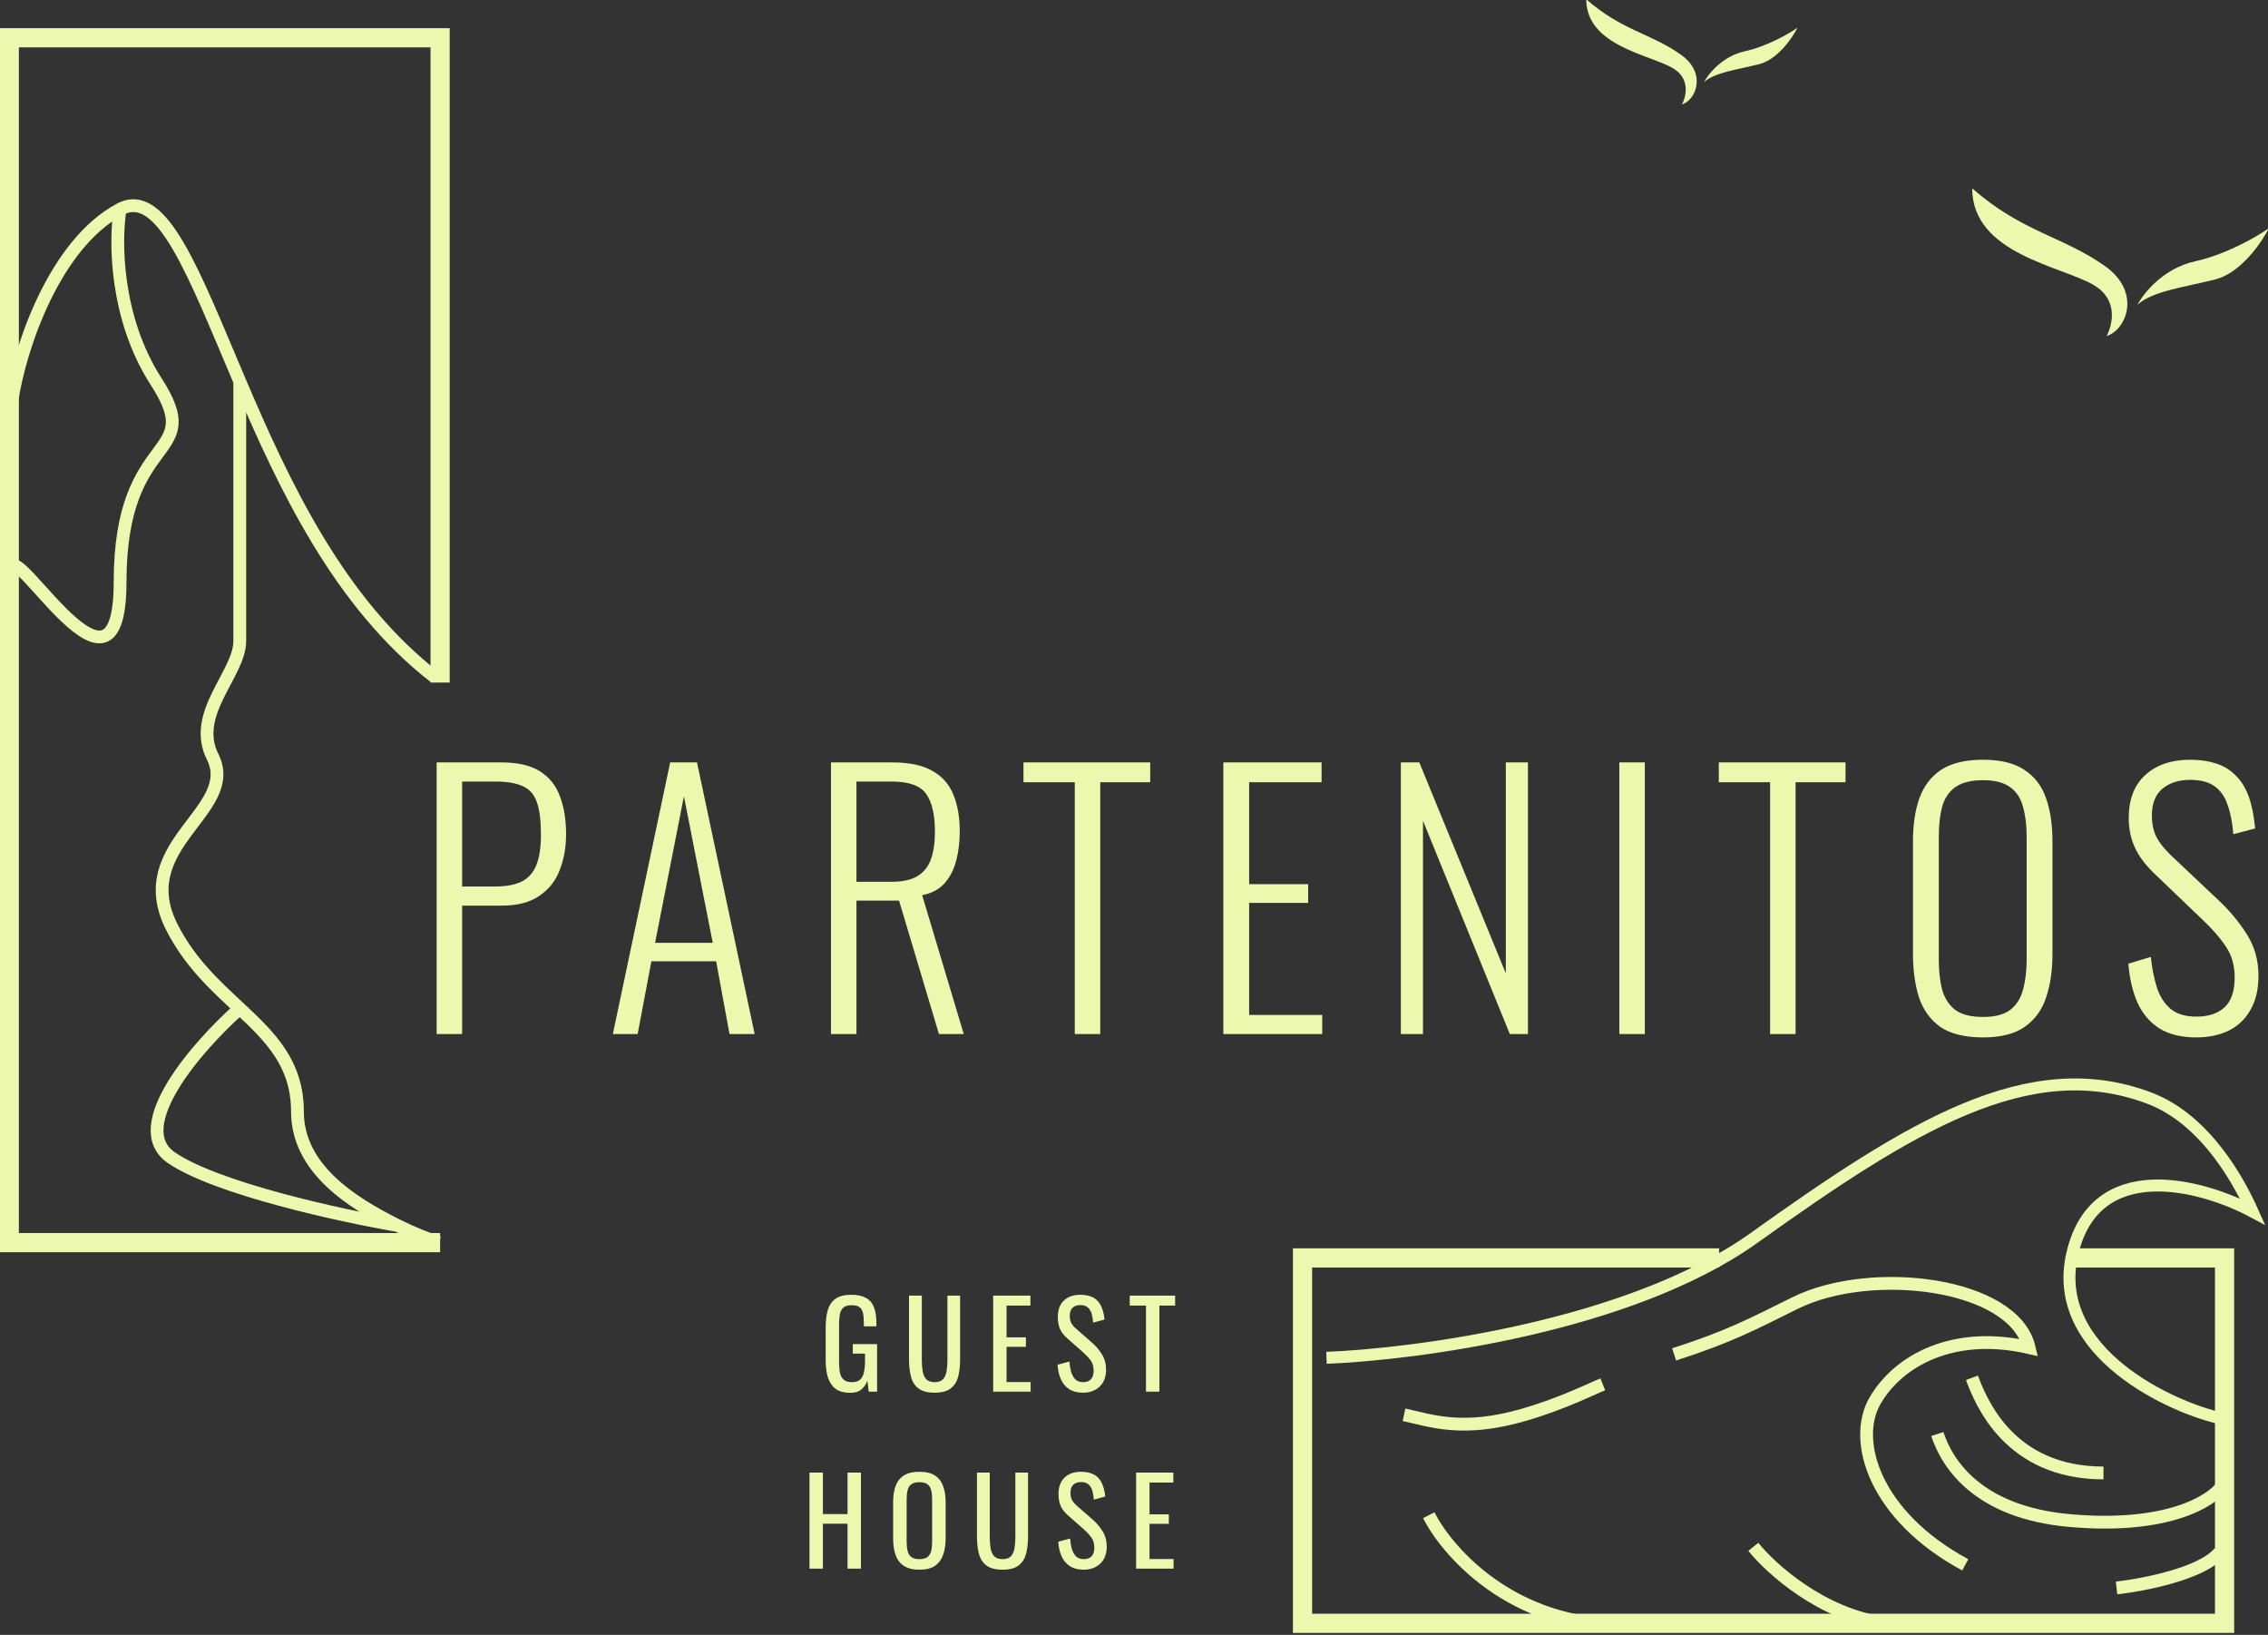 <?xml version="1.0" encoding="UTF-8"?> <svg xmlns="http://www.w3.org/2000/svg" width="487" height="351" viewBox="0 0 487 351" fill="none"><rect x="0" y="0" width="487" height="351" fill="#333333" stroke="none"/><g clip-path="url(#clip0_501_106)"><path d="M376.483 332.097C380.259 336.816 391.209 346.709 404.802 348.521" stroke="#ECF8AE" stroke-width="2.747"></path><path d="M454.484 340.932C460.337 340.271 472.948 337.817 476.573 333.286" stroke="#ECF8AE" stroke-width="2.747"></path><path d="M306.799 325.311C311.156 333.898 326.331 350.611 352.17 348.766" stroke="#ECF8AE" stroke-width="2.747"></path><path d="M415.997 307.878C418.048 314.159 424.562 324.695 444.423 326.458C465.483 328.327 474.909 322.198 477.088 319.122" stroke="#ECF8AE" stroke-width="2.747"></path><path d="M423.429 295.802C425.351 300.928 431.428 316.239 451.67 316.239" stroke="#ECF8AE" stroke-width="2.747"></path><path d="M301.481 303.751C306.993 304.904 313.836 307.646 327.243 303.751C335.438 301.369 341.598 298.239 344.161 297.214" stroke="#ECF8AE" stroke-width="2.747"></path><path d="M359.476 290.785C371.391 286.963 376.337 284.265 385.462 279.754C401.83 271.662 432.454 275.407 435.711 289.319C419.442 285.588 407.631 292.082 402.623 300.724C397.615 309.367 402.623 325.529 421.995 335.967" stroke="#ECF8AE" stroke-width="2.747"></path><path d="M94.502 266.788H1.995V8.11H94.502V146.545" stroke="#ECF8AE" stroke-width="4.12"></path><path d="M2.561 86.028C4.217 74.806 11.658 52.427 25.787 44.922M25.787 44.922C24.683 51.544 24.683 68.212 33.514 81.899C44.552 99.008 25.787 91.833 25.787 124.948C25.787 158.062 -0.232 109.403 2.527 124.304M25.787 44.922C34.795 40.136 41.506 58.467 51.485 81.899M51.485 81.899C61.071 104.407 72.834 129.443 93.384 145.397M51.485 81.899V137.642C51.485 144.673 40.992 153.205 45.656 162.477C51.485 174.067 27.995 181.242 36.825 198.903C40.687 206.626 46.343 211.711 51.485 216.511M51.485 216.511C58.102 222.687 63.869 228.392 63.869 238.64C63.869 250.796 75.327 258.13 85.31 263.09M51.485 216.511C42.551 224.439 27.112 241.952 36.825 248.575C46.539 255.197 73.196 261.011 85.31 263.09M94.223 266.787C91.719 265.968 88.594 264.722 85.31 263.09" stroke="#ECF8AE" stroke-width="2.747"></path><path d="M182.586 299.036C181.296 299.036 180.261 298.764 179.481 298.221C178.717 297.661 178.157 296.855 177.801 295.803C177.461 294.751 177.292 293.487 177.292 292.01V285.112C177.292 283.602 177.444 282.32 177.75 281.268C178.072 280.199 178.632 279.385 179.43 278.825C180.244 278.265 181.373 277.985 182.815 277.985C184.105 277.985 185.14 278.205 185.921 278.646C186.718 279.071 187.295 279.732 187.652 280.632C188.008 281.514 188.186 282.634 188.186 283.992V284.756H185.488V284.119C185.488 283.22 185.429 282.49 185.31 281.93C185.191 281.353 184.945 280.929 184.572 280.657C184.215 280.369 183.647 280.225 182.866 280.225C182.018 280.225 181.398 280.42 181.008 280.81C180.635 281.2 180.397 281.735 180.295 282.414C180.21 283.076 180.168 283.831 180.168 284.679V292.316C180.168 293.3 180.236 294.123 180.372 294.785C180.524 295.447 180.804 295.939 181.212 296.261C181.619 296.584 182.196 296.745 182.943 296.745C183.689 296.745 184.266 296.567 184.673 296.21C185.081 295.854 185.361 295.328 185.513 294.632C185.666 293.936 185.743 293.071 185.743 292.036V290.61H183.121V288.574H188.339V298.781H186.532L186.252 296.414C185.98 297.178 185.556 297.805 184.979 298.298C184.402 298.79 183.604 299.036 182.586 299.036ZM200.689 299.01C199.195 299.01 198.05 298.713 197.252 298.119C196.455 297.525 195.912 296.694 195.623 295.625C195.335 294.539 195.19 293.275 195.19 291.832V278.163H197.939V291.959C197.939 292.842 197.999 293.648 198.118 294.378C198.236 295.107 198.491 295.684 198.881 296.108C199.289 296.533 199.891 296.745 200.689 296.745C201.503 296.745 202.106 296.533 202.496 296.108C202.886 295.684 203.141 295.107 203.26 294.378C203.378 293.648 203.438 292.842 203.438 291.959V278.163H206.161V291.832C206.161 293.275 206.017 294.539 205.729 295.625C205.44 296.694 204.897 297.525 204.1 298.119C203.319 298.713 202.182 299.01 200.689 299.01ZM213.262 298.781V278.163H221.255V280.301H216.139V287.123H220.288V289.159H216.139V296.719H221.306V298.781H213.262ZM232.563 299.01C231.375 299.01 230.382 298.756 229.585 298.247C228.804 297.738 228.21 297.033 227.803 296.134C227.396 295.235 227.158 294.191 227.09 293.003L229.636 292.316C229.687 293.045 229.797 293.75 229.967 294.428C230.153 295.107 230.45 295.667 230.858 296.108C231.265 296.533 231.833 296.745 232.563 296.745C233.31 296.745 233.87 296.541 234.243 296.134C234.633 295.71 234.829 295.107 234.829 294.327C234.829 293.393 234.616 292.647 234.192 292.087C233.768 291.51 233.233 290.933 232.589 290.356L229.127 287.301C228.448 286.707 227.947 286.062 227.625 285.367C227.302 284.654 227.141 283.78 227.141 282.745C227.141 281.234 227.574 280.063 228.439 279.232C229.305 278.4 230.484 277.985 231.978 277.985C232.792 277.985 233.505 278.095 234.116 278.316C234.744 278.519 235.261 278.842 235.669 279.283C236.093 279.724 236.424 280.284 236.661 280.963C236.916 281.625 237.086 282.405 237.17 283.305L234.727 283.966C234.676 283.288 234.574 282.668 234.421 282.108C234.269 281.531 233.997 281.073 233.607 280.734C233.233 280.377 232.69 280.199 231.978 280.199C231.265 280.199 230.705 280.394 230.298 280.785C229.907 281.158 229.712 281.718 229.712 282.465C229.712 283.093 229.814 283.61 230.018 284.017C230.238 284.425 230.586 284.84 231.061 285.265L234.549 288.319C235.329 288.998 236.016 289.813 236.61 290.763C237.204 291.696 237.501 292.808 237.501 294.098C237.501 295.116 237.289 295.998 236.865 296.745C236.441 297.475 235.855 298.035 235.109 298.425C234.379 298.815 233.53 299.01 232.563 299.01ZM246.071 298.781V280.301H242.584V278.163H252.333V280.301H248.947V298.781H246.071ZM173.82 336.781V316.163H176.697V325.072H181.991V316.163H184.868V336.781H181.991V327.134H176.697V336.781H173.82ZM197.431 337.01C196.039 337.01 194.928 336.739 194.096 336.196C193.265 335.653 192.671 334.881 192.315 333.879C191.958 332.861 191.78 331.673 191.78 330.316V322.501C191.78 321.143 191.958 319.981 192.315 319.014C192.688 318.029 193.282 317.283 194.096 316.774C194.928 316.248 196.039 315.985 197.431 315.985C198.822 315.985 199.926 316.248 200.74 316.774C201.555 317.3 202.14 318.046 202.496 319.014C202.87 319.981 203.056 321.143 203.056 322.501V330.341C203.056 331.682 202.87 332.853 202.496 333.854C202.14 334.855 201.555 335.636 200.74 336.196C199.926 336.739 198.822 337.01 197.431 337.01ZM197.431 334.745C198.195 334.745 198.772 334.592 199.162 334.287C199.552 333.964 199.815 333.523 199.951 332.963C200.087 332.386 200.155 331.716 200.155 330.952V321.916C200.155 321.152 200.087 320.499 199.951 319.956C199.815 319.396 199.552 318.971 199.162 318.683C198.772 318.377 198.195 318.225 197.431 318.225C196.667 318.225 196.082 318.377 195.675 318.683C195.284 318.971 195.021 319.396 194.885 319.956C194.75 320.499 194.682 321.152 194.682 321.916V330.952C194.682 331.716 194.75 332.386 194.885 332.963C195.021 333.523 195.284 333.964 195.675 334.287C196.082 334.592 196.667 334.745 197.431 334.745ZM215.276 337.01C213.783 337.01 212.638 336.713 211.84 336.119C211.042 335.525 210.499 334.694 210.211 333.625C209.922 332.539 209.778 331.275 209.778 329.832V316.163H212.527V329.959C212.527 330.842 212.587 331.648 212.705 332.378C212.824 333.107 213.079 333.684 213.469 334.108C213.876 334.533 214.479 334.745 215.276 334.745C216.091 334.745 216.693 334.533 217.084 334.108C217.474 333.684 217.729 333.107 217.847 332.378C217.966 331.648 218.026 330.842 218.026 329.959V316.163H220.749V329.832C220.749 331.275 220.605 332.539 220.316 333.625C220.028 334.694 219.485 335.525 218.687 336.119C217.907 336.713 216.77 337.01 215.276 337.01ZM232.712 337.01C231.524 337.01 230.532 336.756 229.734 336.247C228.953 335.738 228.359 335.033 227.952 334.134C227.545 333.235 227.307 332.191 227.239 331.003L229.785 330.316C229.836 331.045 229.946 331.75 230.116 332.428C230.303 333.107 230.599 333.667 231.007 334.108C231.414 334.533 231.983 334.745 232.712 334.745C233.459 334.745 234.019 334.541 234.392 334.134C234.783 333.71 234.978 333.107 234.978 332.327C234.978 331.393 234.766 330.647 234.341 330.087C233.917 329.51 233.383 328.933 232.738 328.356L229.276 325.301C228.597 324.707 228.096 324.062 227.774 323.367C227.452 322.654 227.29 321.78 227.29 320.745C227.29 319.234 227.723 318.063 228.589 317.232C229.454 316.4 230.633 315.985 232.127 315.985C232.941 315.985 233.654 316.095 234.265 316.316C234.893 316.519 235.41 316.842 235.818 317.283C236.242 317.724 236.573 318.284 236.81 318.963C237.065 319.625 237.235 320.405 237.32 321.305L234.876 321.966C234.825 321.288 234.723 320.668 234.57 320.108C234.418 319.531 234.146 319.073 233.756 318.734C233.383 318.377 232.84 318.199 232.127 318.199C231.414 318.199 230.854 318.394 230.447 318.785C230.056 319.158 229.861 319.718 229.861 320.465C229.861 321.093 229.963 321.61 230.167 322.017C230.387 322.425 230.735 322.84 231.21 323.265L234.698 326.319C235.478 326.998 236.166 327.813 236.76 328.763C237.354 329.696 237.65 330.808 237.65 332.098C237.65 333.116 237.438 333.998 237.014 334.745C236.59 335.475 236.004 336.035 235.258 336.425C234.528 336.815 233.68 337.01 232.712 337.01ZM243.955 336.781V316.163H251.947V318.301H246.831V325.123H250.98V327.159H246.831V334.719H251.998V336.781H243.955Z" fill="#ECF8AE"></path><path d="M93.76 222.01V163.69H107.728C111.232 163.69 113.992 164.338 116.008 165.634C118.024 166.93 119.44 168.73 120.256 171.034C121.12 173.338 121.552 176.05 121.552 179.17C121.552 181.906 121.096 184.45 120.184 186.802C119.32 189.106 117.856 190.954 115.792 192.346C113.776 193.738 111.112 194.434 107.8 194.434H99.232V222.01H93.76ZM99.232 190.33H106.216C108.568 190.33 110.464 189.994 111.904 189.322C113.392 188.602 114.472 187.426 115.144 185.794C115.816 184.162 116.152 181.954 116.152 179.17C116.152 176.194 115.864 173.89 115.288 172.258C114.712 170.578 113.704 169.426 112.264 168.802C110.872 168.13 108.88 167.794 106.288 167.794H99.232V190.33ZM131.592 222.01L143.904 163.69H149.664L162.048 222.01H156.648L153.768 206.386H139.872L136.92 222.01H131.592ZM140.664 202.426H153.048L146.856 170.962L140.664 202.426ZM178.433 222.01V163.69H191.609C195.257 163.69 198.113 164.29 200.177 165.49C202.289 166.642 203.801 168.346 204.713 170.602C205.625 172.81 206.081 175.45 206.081 178.522C206.081 180.682 205.841 182.722 205.361 184.642C204.881 186.562 204.065 188.194 202.913 189.538C201.761 190.882 200.129 191.77 198.017 192.202L206.945 222.01H201.617L193.049 193.354H183.905V222.01H178.433ZM183.905 189.322H191.321C193.769 189.322 195.665 188.914 197.009 188.098C198.353 187.282 199.313 186.082 199.889 184.498C200.465 182.914 200.753 180.922 200.753 178.522C200.753 174.922 200.129 172.234 198.881 170.458C197.633 168.682 195.161 167.794 191.465 167.794H183.905V189.322ZM230.782 222.01V167.938H219.766V163.69H246.982V167.938H236.254V222.01H230.782ZM262.682 222.01V163.69H283.778V167.938H268.226V189.826H280.898V193.858H268.226V217.906H283.922V222.01H262.682ZM300.802 222.01V163.69H304.762L323.338 208.978V163.69H328.09V222.01H324.202L305.554 176.218V222.01H300.802ZM347.712 222.01V163.69H353.184V222.01H347.712ZM380.089 222.01V167.938H369.073V163.69H396.289V167.938H385.561V222.01H380.089ZM425.815 222.73C421.927 222.73 418.879 221.986 416.671 220.498C414.511 218.962 412.975 216.85 412.063 214.162C411.199 211.426 410.767 208.306 410.767 204.802V180.61C410.767 177.058 411.223 173.986 412.135 171.394C413.095 168.754 414.655 166.714 416.815 165.274C419.023 163.834 422.023 163.114 425.815 163.114C429.559 163.114 432.511 163.834 434.671 165.274C436.879 166.714 438.439 168.754 439.351 171.394C440.263 173.986 440.719 177.058 440.719 180.61V204.874C440.719 208.378 440.263 211.474 439.351 214.162C438.487 216.802 436.975 218.89 434.815 220.426C432.655 221.962 429.655 222.73 425.815 222.73ZM425.815 218.338C428.359 218.338 430.303 217.834 431.647 216.826C432.991 215.77 433.903 214.33 434.383 212.506C434.911 210.634 435.175 208.474 435.175 206.026V179.602C435.175 177.154 434.911 175.018 434.383 173.194C433.903 171.37 432.991 169.978 431.647 169.018C430.303 168.01 428.359 167.506 425.815 167.506C423.223 167.506 421.231 168.01 419.839 169.018C418.495 169.978 417.559 171.37 417.031 173.194C416.551 175.018 416.311 177.154 416.311 179.602V206.026C416.311 208.474 416.551 210.634 417.031 212.506C417.559 214.33 418.495 215.77 419.839 216.826C421.231 217.834 423.223 218.338 425.815 218.338ZM471.563 222.73C468.395 222.73 465.755 222.082 463.643 220.786C461.579 219.442 460.019 217.594 458.963 215.242C457.907 212.842 457.259 210.058 457.019 206.89L461.843 205.45C462.083 207.85 462.515 210.034 463.139 212.002C463.763 213.922 464.747 215.458 466.091 216.61C467.435 217.714 469.283 218.266 471.635 218.266C474.227 218.266 476.243 217.594 477.683 216.25C479.123 214.906 479.843 212.77 479.843 209.842C479.843 207.25 479.195 205.018 477.899 203.146C476.651 201.274 474.923 199.306 472.715 197.242L462.419 187.378C460.595 185.602 459.251 183.778 458.387 181.906C457.523 179.986 457.091 177.898 457.091 175.642C457.091 171.61 458.291 168.514 460.691 166.354C463.091 164.194 466.283 163.114 470.267 163.114C472.331 163.114 474.179 163.378 475.811 163.906C477.491 164.434 478.907 165.298 480.059 166.498C481.259 167.65 482.195 169.162 482.867 171.034C483.539 172.906 483.995 175.186 484.235 177.874L479.555 179.098C479.363 176.65 478.955 174.562 478.331 172.834C477.755 171.058 476.819 169.714 475.523 168.802C474.275 167.89 472.523 167.434 470.267 167.434C467.867 167.434 465.899 168.058 464.363 169.306C462.827 170.554 462.059 172.498 462.059 175.138C462.059 176.722 462.347 178.162 462.923 179.458C463.547 180.754 464.627 182.146 466.163 183.634L476.459 193.354C478.763 195.514 480.755 197.914 482.435 200.554C484.115 203.194 484.955 206.17 484.955 209.482C484.955 212.41 484.379 214.858 483.227 216.826C482.123 218.794 480.563 220.282 478.547 221.29C476.531 222.25 474.203 222.73 471.563 222.73Z" fill="#ECF8AE"></path><path d="M444.512 270.074H477.677V348.521H279.685V270.074H369.143" stroke="#ECF8AE" stroke-width="4.12"></path><path d="M284.833 291.518C303.398 290.793 349.839 284.921 376.643 265.776C410.147 241.845 435.598 225.988 461.491 235.753C474.021 240.479 481.216 254.608 483.682 260.12C472.804 254.318 449.829 248.024 444.956 269.257C440.083 290.491 466.732 302.371 477.03 304.547" stroke="#ECF8AE" stroke-width="2.569"></path><path d="M471.319 56.108C464.542 57.602 460.263 62.952 458.97 65.441C462.129 62.498 468.878 61.708 475.698 59.985C481.154 58.607 485.629 52.088 487.185 49.001C484.72 50.748 478.096 54.615 471.319 56.108Z" fill="#ECF8AE"></path><path d="M374.679 11C369.852 12.063 366.804 15.875 365.883 17.647C368.133 15.551 372.94 14.988 377.799 13.761C381.685 12.779 384.873 8.136 385.98 5.937C384.225 7.181 379.506 9.936 374.679 11Z" fill="#ECF8AE"></path><path d="M451.98 57.115C459.962 62.763 456.53 70.897 452.345 72.142C453.716 69.526 454.771 64.334 449.709 61.277C442.817 57.115 423.487 54.601 423.487 40.435C434.202 49.862 442.951 50.725 451.98 57.115Z" fill="#ECF8AE"></path><path d="M360.904 11.717C366.59 15.74 364.145 21.534 361.164 22.421C362.141 20.557 362.892 16.859 359.287 14.682C354.378 11.717 340.609 9.926 340.609 -0.164C348.241 6.551 354.473 7.166 360.904 11.717Z" fill="#ECF8AE"></path></g><defs><clipPath id="clip0_501_106"><rect width="487" height="351" fill="white"></rect></clipPath></defs></svg> 